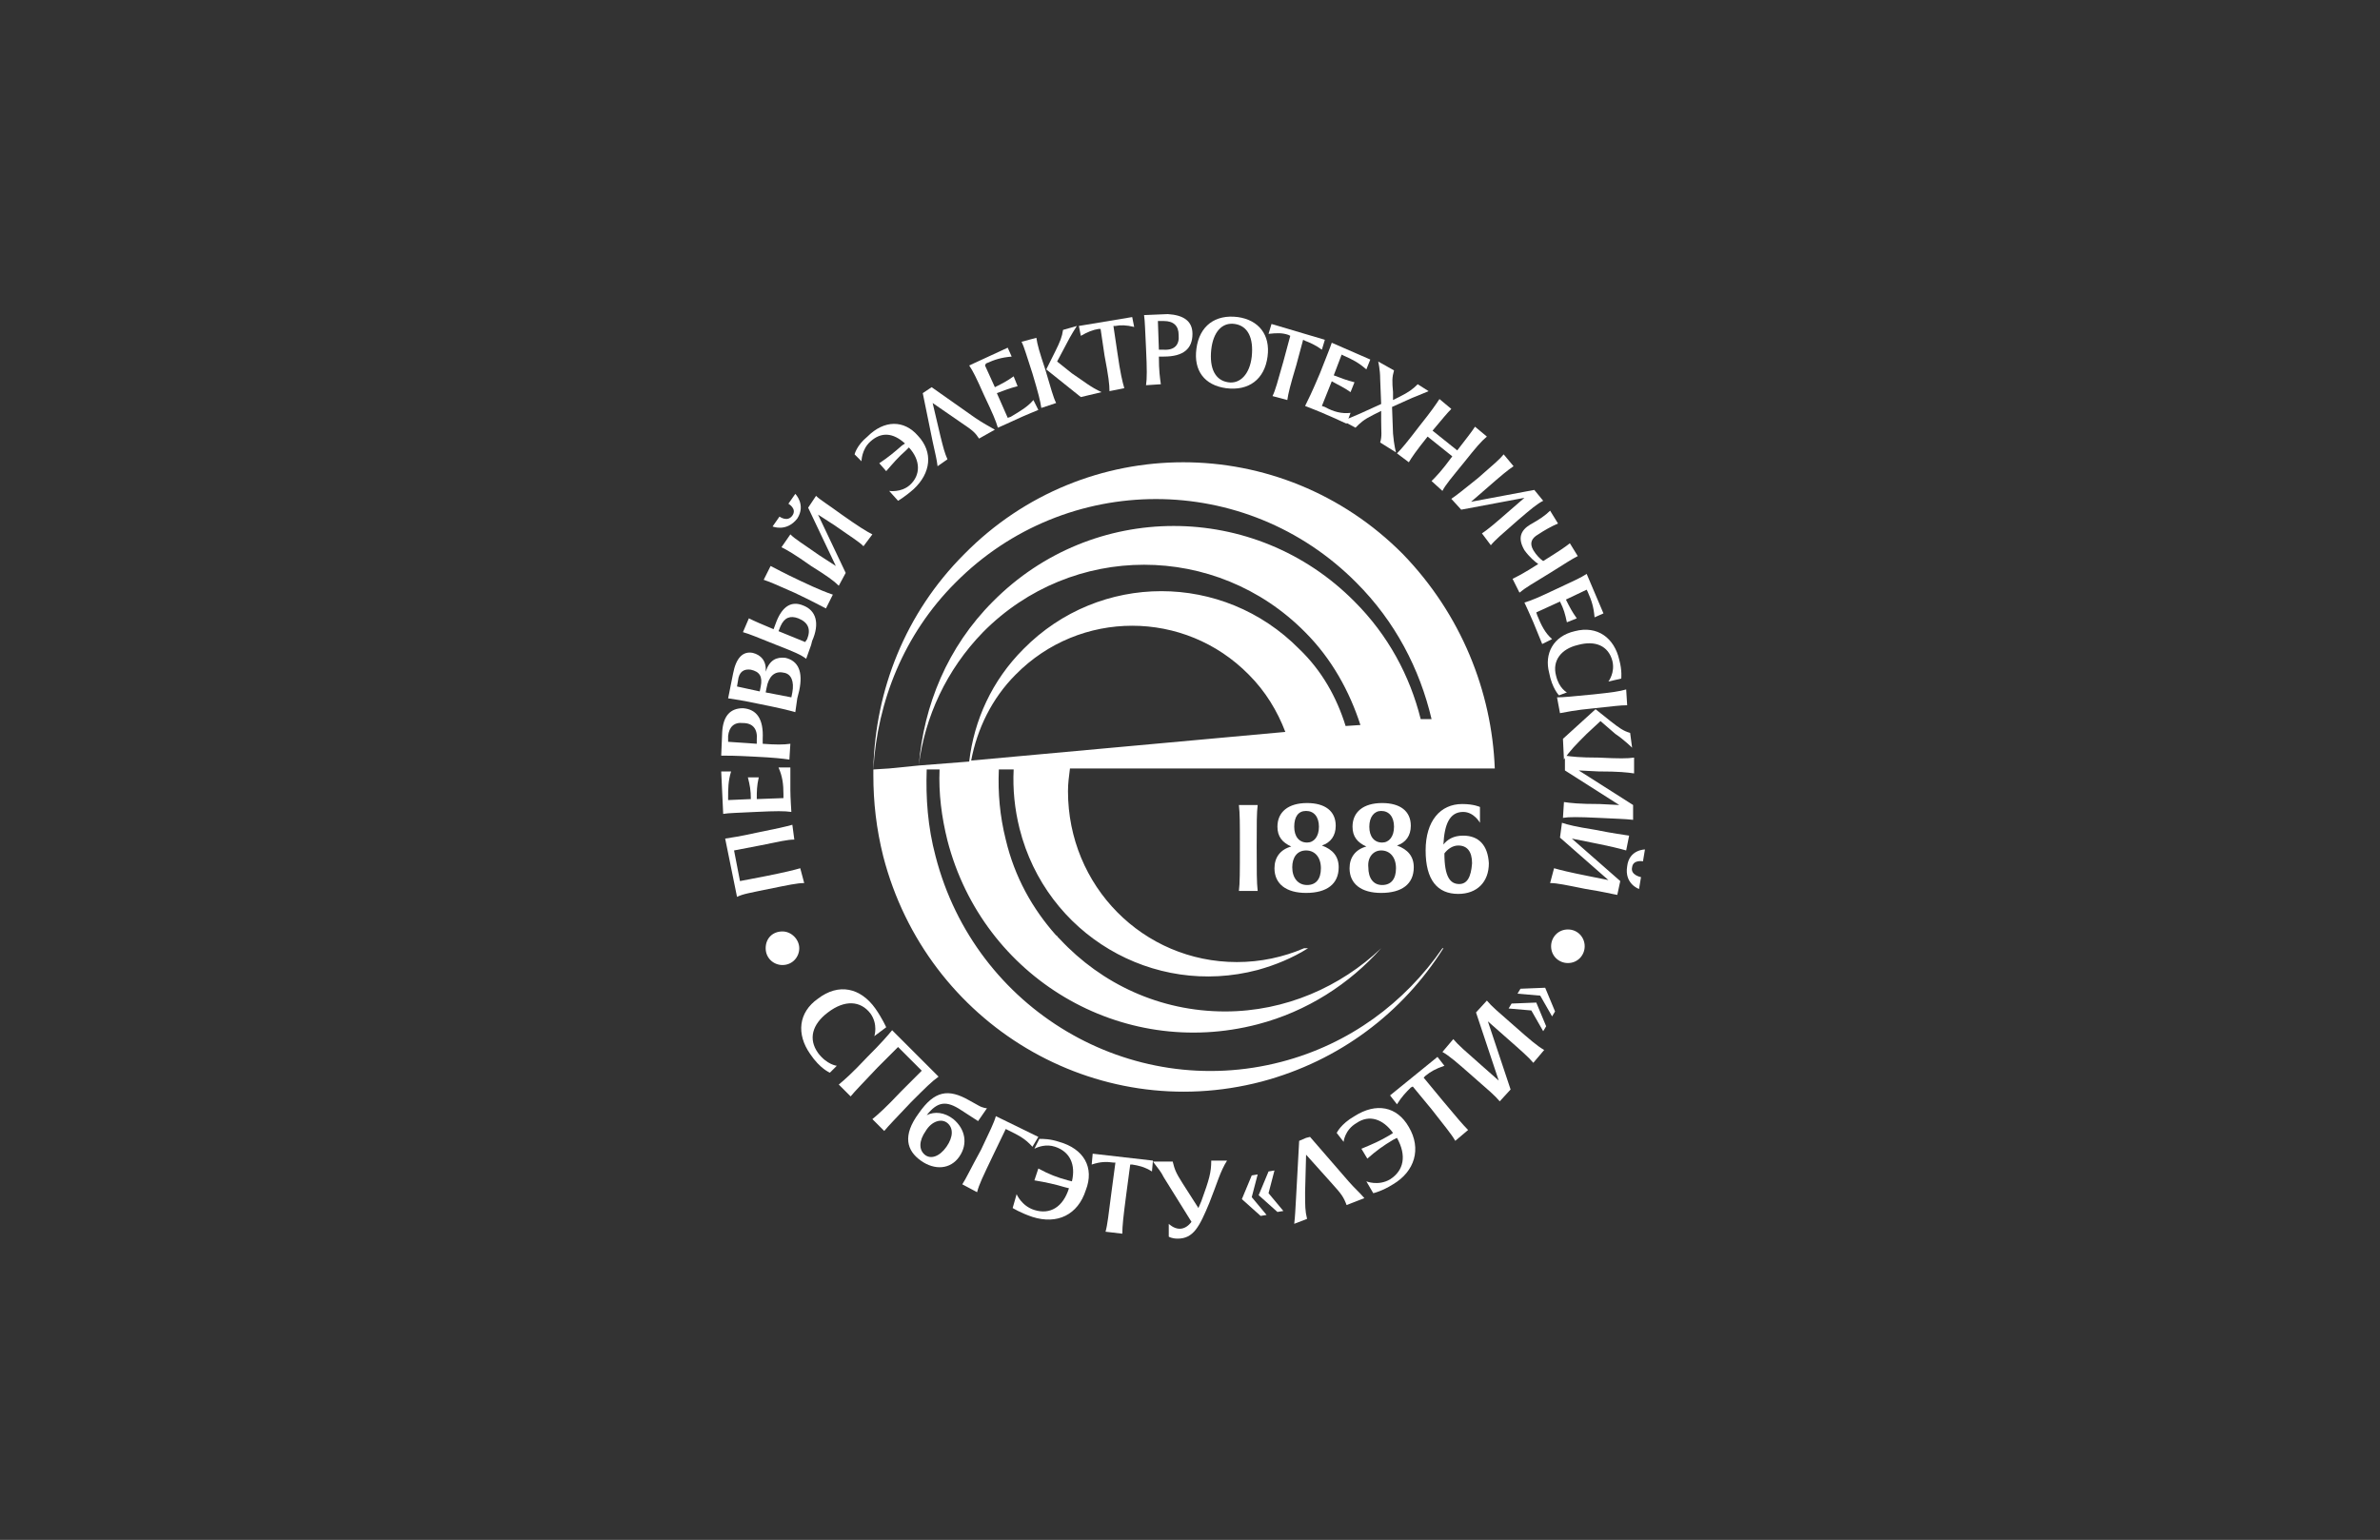 <?xml version="1.0" encoding="utf-8"?>
<!-- Generator: Adobe Illustrator 24.3.0, SVG Export Plug-In . SVG Version: 6.00 Build 0)  -->
<svg version="1.1" id="Layer_1" xmlns="http://www.w3.org/2000/svg" xmlns:xlink="http://www.w3.org/1999/xlink" x="0px" y="0px"
	 viewBox="0 0 240.9 155.9" style="enable-background:new 0 0 240.9 155.9;" xml:space="preserve">
<rect x="0" y="0" width="240.9" height="155.9" fill="#333333" stroke="none"/>
<style type="text/css">
	.st0{fill:#FFFFFF;}
</style>
<g>
	<path class="st0" d="M107.2,115.6c-0.9-0.3-1.6-0.3-2-0.3l-0.5,1c0.4-0.2,1.2-0.5,2.1-0.2c1.5,0.5,2.1,1.8,1.7,3.5l-0.4-0.1
		c-1.1-0.3-1.9-0.6-3-1.2l-0.4,1.2c1.2,0.2,2.1,0.4,3.1,0.7l0.4,0.1c-0.6,1.9-1.9,2.7-3.5,2.2c-1.3-0.4-1.8-1.6-1.8-1.6l-0.4,1.4
		c0,0,0.8,0.5,2,0.9c2.5,0.8,4.6-0.2,5.4-2.7C110.8,118.2,109.7,116.3,107.2,115.6L107.2,115.6z"/>
	<path class="st0" d="M80.9,96c0,0.9-0.7,1.7-1.7,1.7c-0.9,0-1.7-0.7-1.7-1.7s0.7-1.7,1.7-1.7C80.1,94.3,80.9,95.1,80.9,96L80.9,96z
		"/>
	<path class="st0" d="M160.4,95.8c0,0.9-0.7,1.7-1.7,1.7c-0.9,0-1.7-0.7-1.7-1.7c0-0.9,0.7-1.7,1.7-1.7
		C159.7,94.1,160.4,94.9,160.4,95.8L160.4,95.8z"/>
	<path class="st0" d="M125.4,81.5c0.1,0.9,0.1,1.8,0.1,4.2c0,2.6,0,3.7-0.1,4.5h1.9c-0.1-0.9-0.1-1.9-0.1-4.5c0-2.4,0-3.4,0.1-4.2
		H125.4L125.4,81.5z"/>
	<path class="st0" d="M129,87.9c0,1.6,1.2,2.5,3.2,2.5c2.1,0,3.3-0.9,3.3-2.6c0-1.1-0.6-1.8-1.7-2.2c0.9-0.3,1.4-1,1.4-2
		c0-1.5-1.1-2.3-2.9-2.3c-1.9,0-3,0.9-3,2.4c0,1,0.5,1.6,1.4,2C129.6,86,129,86.8,129,87.9L129,87.9z M132.2,82.1
		c0.8,0,1.3,0.6,1.3,1.6s-0.5,1.6-1.2,1.6c-0.8,0-1.3-0.6-1.3-1.6S131.4,82.1,132.2,82.1L132.2,82.1z M132.2,86.1
		c0.9,0,1.5,0.7,1.5,1.8c0,1.1-0.5,1.7-1.4,1.7s-1.5-0.7-1.5-1.8C130.8,86.8,131.3,86.1,132.2,86.1L132.2,86.1z"/>
	<path class="st0" d="M136.6,87.9c0,1.6,1.2,2.5,3.2,2.5c2.1,0,3.3-0.9,3.3-2.6c0-1.1-0.6-1.8-1.7-2.2c0.9-0.3,1.4-1,1.4-2
		c0-1.5-1.1-2.3-2.9-2.3c-1.9,0-3,0.9-3,2.4c0,1,0.5,1.6,1.4,2C137.2,86,136.6,86.8,136.6,87.9L136.6,87.9z M139.8,82.1
		c0.8,0,1.3,0.6,1.3,1.6s-0.5,1.6-1.2,1.6c-0.8,0-1.3-0.6-1.3-1.6S139.1,82.1,139.8,82.1L139.8,82.1z M139.8,86.1
		c0.9,0,1.5,0.7,1.5,1.8c0,1.1-0.5,1.7-1.4,1.7s-1.4-0.7-1.4-1.8C138.4,86.8,139,86.1,139.8,86.1L139.8,86.1z"/>
	<path class="st0" d="M148.1,84.6c-1,0-1.6,0.4-2,0.9c0.1-2,0.6-3.3,2-3.3c1.1,0,1.7,1.1,1.7,1.1v-1.6c0,0-0.6-0.3-1.8-0.3
		c-2.2,0-3.7,1.7-3.7,4.7s1.2,4.4,3.3,4.4c1.9,0,3.1-1.2,3.1-3.1C150.6,85.6,149.7,84.6,148.1,84.6L148.1,84.6z M147.7,89.5
		c-0.9,0-1.5-0.7-1.5-3.1c0.3-0.4,0.8-0.8,1.4-0.8c0.9,0,1.4,0.6,1.4,1.8C148.9,88.8,148.5,89.5,147.7,89.5L147.7,89.5z"/>
	<path class="st0" d="M142,56.1c-12.3-12.4-32.2-12.4-44.4,0c-6,6-9,13.8-9.2,21.7l0,0v0.1c0,0.3,0,0.7,0,1c0-0.1,0-0.3,0-0.4
		c0,2.7,0.3,5.4,1,8.2c4.4,17,21.5,27.2,38.3,22.8c7.9-2.1,14.3-7,18.4-13.5H146c-3.8,5.5-9.4,9.7-16.3,11.5c-15.3,4-31-5.3-35-20.8
		c-0.8-3-1-5.9-0.9-8.8h1.3c-0.1,2.4,0.2,4.8,0.8,7.2c3.6,13.9,17.6,22.2,31.4,18.6c5-1.3,9.3-4.1,12.5-7.7l0,0
		c-4.1,3.9-9.7,6.4-15.8,6.4c-6.6,0-12.5-2.8-16.7-7.3c-0.1-0.1-0.1-0.1-0.2-0.2s-0.1-0.2-0.2-0.2c-2.4-2.7-4.2-5.9-5.1-9.7
		c-0.6-2.4-0.8-4.7-0.7-7.1h1.5c-0.1,2,0.1,4,0.6,6c2.7,10.7,13.5,17.1,24.1,14.3c1.8-0.5,3.5-1.2,5.1-2.2H132
		c-2.1,0.9-4.4,1.4-6.8,1.4c-9.5,0-17.1-7.7-17.1-17.3c0-0.8,0.1-1.5,0.2-2.3h4.5h18.5l0,0h6l0,0h8.5h5.5l0,0
		C151,70,147.9,62.2,142,56.1L142,56.1z M98.3,77c0.6-3.2,2.1-6.3,4.5-8.7c6.5-6.6,17.1-6.6,23.6,0c1.7,1.7,2.9,3.7,3.7,5.8L98.3,77
		L98.3,77z M131.5,65.7c-7.7-7.8-20.2-7.8-27.9,0c-3.2,3.2-5,7.2-5.5,11.4L93,77.5c0.6-4.9,2.8-9.7,6.5-13.5c9-9.1,23.6-9.1,32.6,0
		c2.7,2.7,4.5,6,5.6,9.4l-1.5,0.1C135.3,70.6,133.8,67.9,131.5,65.7L131.5,65.7z M143.8,72.8c-1.1-4.4-3.3-8.5-6.7-11.9
		c-10.1-10.2-26.5-10.2-36.6,0c-4.6,4.6-7,10.5-7.5,16.6l-3,0.3l-1.6,0.1c0.4-6.9,3.1-13.7,8.3-18.9c11.2-11.3,29.4-11.3,40.6,0
		c3.9,3.9,6.4,8.7,7.6,13.8H143.8L143.8,72.8z"/>
	<path class="st0" d="M82.8,101.1c2.1-1.6,4.3-1.1,5.8,1c0.7,1,1.1,1.9,1.1,1.9l-1.2,0.9c0,0,0.4-1.2-0.4-2.3
		c-1-1.3-2.6-1.4-4.3-0.1c-1.6,1.2-2,2.7-1,4.1c0.9,1.2,1.9,1.3,1.9,1.3l-0.7,0.7c0,0-1-0.4-2-1.9C80.6,104.7,80.8,102.5,82.8,101.1
		L82.8,101.1z"/>
	<path class="st0" d="M92.2,111.6c-1.6,1.7-2.2,2.3-2.7,2.9l-1.2-1.2c0.6-0.5,1.3-1.1,2.9-2.8l2.1-2.1l-2.4-2.4l-2.1,2.1
		c-1.6,1.7-2.2,2.3-2.7,2.9l-1.2-1.2c0.6-0.5,1.3-1.1,2.9-2.8c1.5-1.5,2-2.1,2.5-2.7L95,109C94.3,109.5,93.7,110.1,92.2,111.6
		L92.2,111.6z"/>
	<path class="st0" d="M97.1,117.1c-0.9,1.3-2.5,1.4-3.9,0.4s-1.9-2.5-0.2-4.8c1.6-2.3,3-2.5,5.1-1.3l0.9,0.5
		c0.5,0.3,0.9,0.3,0.9,0.3l-0.9,1.3l-1.7-1.1c-1.5-1-2.4-0.9-3.5,0.5c0.8-0.4,1.8-0.3,2.7,0.4C97.7,114.3,98,115.8,97.1,117.1
		L97.1,117.1z M95.8,116.1c0.7-1,0.7-1.9,0.1-2.4s-1.6-0.2-2.2,0.8c-0.7,1-0.7,1.9-0.1,2.4C94.2,117.4,95.1,117.1,95.8,116.1
		L95.8,116.1z"/>
	<path class="st0" d="M104.5,116.1c-0.8-0.9-1.5-1.2-2.5-1.7l-0.2-0.1l-1.3,2.7c-1,2.1-1.4,2.9-1.6,3.7l-1.5-0.8
		c0.4-0.6,0.8-1.5,1.9-3.5c0.9-1.9,1.3-2.7,1.5-3.4l4.3,2.1L104.5,116.1L104.5,116.1z"/>
	<path class="st0" d="M116.7,117.5l-0.1,1.1c-0.8-0.5-1.4-0.6-2-0.7h-0.2l-0.4,3c-0.3,2.3-0.4,3.2-0.4,4l-1.7-0.2
		c0.2-0.7,0.3-1.7,0.6-4l0.4-3h-0.2c-0.7-0.1-1.3-0.1-2.2,0.2l0.1-1.1L116.7,117.5L116.7,117.5z"/>
	<path class="st0" d="M124.2,117.5c-0.7,1.1-1,2.3-1.8,4.3c-1,2.4-1.6,3.6-3.2,3.6c-0.6,0-0.9-0.2-0.9-0.2v-1.3c0,0,0.5,0.5,1.1,0.5
		c0.5,0,0.9-0.3,1.2-0.7l-2.8-4.5c-0.3-0.6-0.5-0.8-1.1-1.6h2c0.2,0.8,0.3,1.1,1,2.2l1.6,2.5c0.1-0.2,0.2-0.5,0.3-0.7
		c0.8-2.2,1-2.9,1-4.1L124.2,117.5L124.2,117.5z"/>
	<path class="st0" d="M126.7,119l0.6-0.1l-0.6,2.3l1.5,1.8l-0.6,0.1l-1.9-1.7L126.7,119L126.7,119z M128.4,118.6l0.6-0.1l-0.6,2.3
		l1.5,1.8l-0.6,0.1l-1.9-1.7L128.4,118.6L128.4,118.6z"/>
	<path class="st0" d="M138.1,121.3l-1.8,0.7c-0.3-0.8-0.5-1.1-1.5-2.2l-2.6-2.9l-0.1,3.8c0,1.4,0,1.9,0.2,2.7l-1.3,0.5
		c0.1-0.9,0.1-1.2,0.2-2.9l0.3-5.5l0.7-0.3l0,0l0,0l0.4-0.1l3.9,4.5C137.2,120.4,137.5,120.6,138.1,121.3L138.1,121.3z"/>
	<path class="st0" d="M142.6,114.1c1.3,2.2,0.6,4.5-1.6,5.8c-1.1,0.7-2,0.9-2,0.9l-0.7-1.2c0,0,1.2,0.5,2.4-0.2
		c1.4-0.9,1.7-2.4,0.7-4.2l-0.4,0.2c-1,0.6-1.7,1.1-2.6,1.9l-0.6-1c1.2-0.5,1.9-0.8,2.9-1.4l0.3-0.2c-1-1.4-2.4-1.9-3.7-1
		c-1.2,0.7-1.3,1.9-1.3,1.9l-0.7-0.9c0,0,0.4-0.9,1.8-1.7C139.3,111.6,141.4,112,142.6,114.1L142.6,114.1z"/>
	<path class="st0" d="M145.5,107l0.7,0.9c-0.9,0.3-1.4,0.6-1.9,1l-0.2,0.2l1.9,2.3c1.5,1.8,2.1,2.5,2.6,3l-1.3,1.1
		c-0.4-0.7-1-1.4-2.4-3.2L143,110l-0.2,0.1c-0.5,0.5-0.9,0.9-1.4,1.7l-0.7-0.9L145.5,107L145.5,107z"/>
	<path class="st0" d="M153.2,103.8c1.7,1.5,2.4,2.1,3.1,2.5l-1.1,1.3c-0.5-0.6-1.2-1.2-2.9-2.7l-1.7-1.5l2.3,6.9l-1.1,1.2
		c-0.5-0.6-1.1-1.1-2.7-2.5c-1.7-1.5-2.4-2.1-3.1-2.5l1.1-1.3c0.5,0.6,1.2,1.2,2.9,2.7l1.7,1.5l-2.3-6.9l1.1-1.2
		C151,101.9,151.6,102.4,153.2,103.8L153.2,103.8z"/>
	<path class="st0" d="M156.5,103.9l-0.3,0.5l-1.2-2.1l-2.3-0.2l0.3-0.5l2.5-0.1L156.5,103.9L156.5,103.9z M157.4,102.4l-0.3,0.5
		l-1.2-2.1l-2.3-0.2l0.3-0.5l2.5-0.1L157.4,102.4L157.4,102.4z"/>
	<path class="st0" d="M76.6,84.3c2-0.4,2.9-0.6,3.6-0.8l0.2,1.5c-0.7,0-1.5,0.2-3.5,0.6l-2.6,0.5l0.6,3.1l2.6-0.5
		c2-0.4,2.8-0.6,3.5-0.8l0.4,1.5c-0.7,0-1.6,0.2-3.6,0.6c-1.9,0.4-2.6,0.5-3.2,0.8l-1.2-5.9C74,84.8,74.8,84.7,76.6,84.3L76.6,84.3z
		"/>
	<path class="st0" d="M78.8,77.7H80c0,0,0,1.6,0,2.3c0,0.7,0.1,2.2,0.1,2.2c-0.7-0.1-1.5-0.1-3.6,0c-1.9,0.1-2.7,0.1-3.3,0.2
		L73,78.1h1c-0.3,1-0.3,1.7-0.3,2.7V81l2.3-0.1c0-0.9-0.1-1.4-0.3-2.2h1.1c-0.2,0.9-0.2,1.4-0.2,2.2l2.7-0.1v-0.4
		C79.3,79.4,79.2,78.6,78.8,77.7L78.8,77.7z"/>
	<path class="st0" d="M75.2,71.7c1.4,0.1,2.1,1.1,2,3.1v0.5c1.3,0.1,2.1,0.1,2.8,0l-0.1,1.6c-0.7-0.1-1.5-0.2-3.6-0.3
		c-1.9-0.1-2.6-0.1-3.3-0.1l0.1-2.4C73.2,72.5,73.9,71.7,75.2,71.7L75.2,71.7z M75.2,73.2c-0.9-0.1-1.4,0.4-1.5,1.3v0.6l2.9,0.2
		v-0.4C76.7,73.8,76.2,73.2,75.2,73.2L75.2,73.2z"/>
	<path class="st0" d="M79.5,66.6c1.3,0.3,1.8,1.4,1.4,3.3l-0.2,0.8l-0.2,1.4c-0.7-0.2-1.5-0.4-3.5-0.8c-1.9-0.4-2.6-0.5-3.3-0.6
		l0.5-2.5c0.3-1.6,1-2.3,2-2.1c0.8,0.2,1.4,0.8,1.3,1.9C77.9,66.8,78.6,66.5,79.5,66.6L79.5,66.6z M74.6,69.5l2.3,0.5l0.1-0.5
		c0.2-1-0.1-1.5-1-1.7c-0.7-0.1-1.2,0.2-1.3,1.1L74.6,69.5L74.6,69.5z M79.3,68.1c-0.9-0.2-1.5,0.4-1.7,1.5l-0.1,0.5l2.6,0.5
		l0.1-0.5C80.4,69,80.1,68.2,79.3,68.1L79.3,68.1z"/>
	<path class="st0" d="M81,58.8c-1.7-0.8-2.4-1.2-3-1.5l-0.7,1.4c0.6,0.2,1.3,0.5,3.1,1.3c1.9,0.9,2.6,1.3,3.2,1.6l0.7-1.4
		C83.7,60,82.9,59.7,81,58.8L81,58.8z"/>
	<path class="st0" d="M81.3,61.3c-1.2-0.5-2.1,0.1-2.7,1.6l-0.3,0.8c-1.2-0.5-1.9-0.8-2.5-1.1L75.2,64c0.7,0.2,1.4,0.5,3.4,1.3
		c1.8,0.7,2.5,1,3,1.4l0.5-1.4l0.1-0.4C83,63.1,82.6,61.8,81.3,61.3L81.3,61.3z M81.7,64.7L81.5,65l-2.7-1.1l0.2-0.5
		c0.4-0.9,1-1.1,1.8-0.8C81.8,63,82.1,63.7,81.7,64.7L81.7,64.7z"/>
	<path class="st0" d="M85.2,52.1c1.7,1.2,2.5,1.7,3.1,2l-0.9,1.2c-0.5-0.5-1.2-0.9-2.9-2.1l-1.7-1.1l2.8,5.9l-0.7,1.3
		c-0.5-0.5-1.2-1-2.8-2c-1.7-1.2-2.4-1.6-3-1.9l0.9-1.3c0.5,0.5,1.2,0.9,2.9,2.1l1.7,1.1l-2.8-5.9l0.8-1.2
		C83,50.6,83.7,51,85.2,52.1L85.2,52.1z M78.2,53.3l0.7-1c0,0,0.8,0.6,1.3-0.1c0.5-0.7-0.4-1.2-0.4-1.2l0.7-1c0,0,1.1,1.1,0.2,2.5
		C79.6,53.9,78.2,53.3,78.2,53.3L78.2,53.3z"/>
	<path class="st0" d="M92.9,44.1c1.6,1.7,1.3,3.8-0.4,5.4c-0.9,0.8-1.6,1.2-1.6,1.2l-0.9-1c0,0,1.2,0.2,2.1-0.6
		c1.1-1,1.1-2.5-0.1-3.8l-0.3,0.3c-0.8,0.7-1.3,1.3-2,2.1L89,46.9c0.9-0.6,1.5-1.1,2.3-1.8l0.3-0.2c-1.2-1.1-2.4-1.2-3.5-0.2
		c-0.9,0.8-0.9,2-0.9,2L86.5,46c0,0,0.2-0.9,1.3-1.8C89.5,42.5,91.5,42.5,92.9,44.1L92.9,44.1z"/>
	<path class="st0" d="M100.7,43.5l-1.6,0.9c-0.4-0.6-0.6-0.8-1.8-1.6l-2.9-2l0.8,3.4c0.3,1.2,0.4,1.6,0.7,2.3l-1,0.7
		c-0.1-0.8-0.2-1.1-0.5-2.5l-1-4.9l0.6-0.4l0,0l0,0l0.3-0.2l4.4,3.1C99.6,42.9,100,43.1,100.7,43.5L100.7,43.5z"/>
	<path class="st0" d="M104.6,40.5l0.5,1c0,0-1.7,0.7-2.1,0.9s-2,0.9-2,0.9c-0.2-0.7-0.5-1.4-1.4-3.3c-0.8-1.8-1.1-2.4-1.5-3l3.9-1.8
		l0.4,0.9c-1.1,0.1-1.7,0.3-2.6,0.7L99.7,37l1,2.2c0.8-0.4,1.2-0.6,1.9-1.1l0.4,1c-0.8,0.2-1.3,0.4-2.1,0.7l1.1,2.5l0.3-0.1
		C103.3,41.6,104,41.2,104.6,40.5L104.6,40.5z"/>
	<path class="st0" d="M104.9,34.2c0.1,0.7,0.3,1.4,0.9,3.2c0.6,2,0.8,2.8,1.1,3.4l-1.5,0.5c-0.1-0.7-0.3-1.5-0.9-3.5
		c-0.6-1.8-0.8-2.6-1.1-3.2L104.9,34.2L104.9,34.2z M111.5,39.7l-2.1,0.5l-3.5-2.8l0.9-1.8c0.5-1,0.7-1.5,0.8-2.2L109,33
		c0,0-0.6,0.9-1.1,1.9l-0.9,1.7l1.5,1.2C109.7,38.6,110.4,39.2,111.5,39.7L111.5,39.7z"/>
	<path class="st0" d="M114.6,32.1l0.2,1c-0.8-0.2-1.4-0.2-1.9-0.1h-0.2l0.4,2.7c0.3,2.1,0.5,2.9,0.7,3.6l-1.5,0.3
		c0-0.7-0.1-1.5-0.5-3.6l-0.4-2.7h-0.2c-0.6,0.1-1.1,0.3-1.8,0.7l-0.2-1L114.6,32.1L114.6,32.1z"/>
	<path class="st0" d="M120.7,33.8c0,1.5-0.9,2.3-2.9,2.3h-0.5c0,1.4,0.1,2.1,0.2,2.8L116,39c0.1-0.7,0.1-1.6,0-3.7
		c-0.1-1.9-0.1-2.7-0.2-3.4l2.4-0.1C119.8,31.9,120.7,32.5,120.7,33.8L120.7,33.8z M119.3,33.9c0-0.9-0.5-1.4-1.5-1.4h-0.6l0.1,2.9
		h0.4C118.9,35.5,119.4,34.9,119.3,33.9L119.3,33.9z"/>
	<path class="st0" d="M121.1,35.3c0.3-2.3,1.9-3.5,4.2-3.2c2.1,0.3,3.3,1.8,3,4c-0.3,2.3-1.9,3.5-4.2,3.2
		C121.9,39,120.8,37.5,121.1,35.3L121.1,35.3z M126.7,36.1c0.2-1.9-0.4-3.1-1.7-3.3c-1.3-0.2-2.2,0.8-2.4,2.6
		c-0.2,1.9,0.4,3.1,1.7,3.3C125.5,38.9,126.5,37.9,126.7,36.1L126.7,36.1z"/>
	<path class="st0" d="M134.1,34.4l-0.3,1c-0.7-0.5-1.2-0.7-1.7-0.9l-0.2-0.1l-0.7,2.6c-0.6,2-0.8,2.8-0.9,3.5l-1.5-0.4
		c0.3-0.6,0.5-1.4,1.1-3.5l0.7-2.6l-0.2-0.1c-0.6-0.2-1.1-0.2-2-0.1l0.3-1L134.1,34.4L134.1,34.4z"/>
	<path class="st0" d="M136.7,41.8l-0.4,1.1c0,0-1.5-0.7-2-0.9c-0.4-0.2-2.2-0.9-2.2-0.9c0.3-0.6,0.7-1.4,1.5-3.3
		c0.7-1.8,1-2.5,1.2-3.1l3.9,1.7l-0.4,1c-0.8-0.7-1.4-1-2.3-1.4l-0.2-0.1L135,38c0.8,0.3,1.3,0.5,2.1,0.7l-0.4,1
		c-0.7-0.5-1.2-0.7-1.9-1.1l-1,2.5l0.3,0.1C135,41.7,135.8,41.9,136.7,41.8L136.7,41.8z"/>
	<path class="st0" d="M141.3,45.8l-1.6-1c0.2-0.7,0.1-1,0.1-2.2v-1L139,42c-1,0.5-1.3,0.8-1.8,1.3l-1.3-0.7c0,0,0.8-0.3,1.7-0.7
		l2.2-1l-0.1-2.5c0-1-0.2-1.8-0.2-1.8l1.6,0.9c-0.2,0.7-0.2,1.1-0.1,2.2v0.8l0.6-0.3c1-0.5,1.4-0.8,1.9-1.3l1.1,0.7
		c0,0-0.7,0.3-1.7,0.7l-2,0.9l0.1,2.7C141.1,45.1,141.3,45.8,141.3,45.8L141.3,45.8z"/>
	<path class="st0" d="M148.2,46.8c-1.3,1.6-1.9,2.3-2.2,2.9l-1.1-1c0.5-0.5,1-1,2.1-2.5l-2.5-2c-1.2,1.5-1.6,2.1-1.9,2.6l-1.2-0.9
		c0.5-0.5,1-1.1,2.3-2.8c1.2-1.5,1.6-2.1,2-2.7l1.2,1c-0.4,0.4-0.9,1-1.9,2.2l2.5,2c1-1.3,1.4-1.8,1.8-2.4l1.2,1
		C149.9,44.7,149.4,45.3,148.2,46.8L148.2,46.8z"/>
	<path class="st0" d="M153.6,52.7c-1.6,1.4-2.3,2-2.7,2.5L150,54c0.6-0.4,1.2-0.9,2.8-2.3l1.5-1.3l-6.4,1.2l-1-1.1
		c0.6-0.4,1.2-0.9,2.7-2.1c1.6-1.4,2.2-1.9,2.6-2.4l1,1.2c-0.6,0.4-1.2,0.9-2.8,2.3l-1.5,1.3l6.4-1.2l0.9,1.1
		C155.6,51,155,51.5,153.6,52.7L153.6,52.7z"/>
	<path class="st0" d="M156.9,58c-1.8,1.1-2.5,1.5-3.1,2l-0.7-1.4c0.6-0.3,1.2-0.6,2.6-1.5c-0.3-0.2-0.9-0.7-1.4-1.4
		c-0.7-1.2-0.4-2,0.6-2.6c0.9-0.5,1.5-0.9,2-1.4l0.8,1.3c-0.7,0.3-1.4,0.7-2,1.1c-0.7,0.4-0.9,0.9-0.5,1.6c0.3,0.5,0.7,0.9,1,1.1
		c1.6-1,2.2-1.4,2.7-1.8l0.8,1.3C159.1,56.6,158.5,57,156.9,58L156.9,58z"/>
	<path class="st0" d="M157.1,64.7l-1,0.5c0,0-0.7-1.7-0.9-2.2s-0.9-2-0.9-2c0.7-0.2,1.4-0.5,3.3-1.4c1.7-0.8,2.4-1.1,3-1.5l1.7,4
		l-0.9,0.4c-0.1-1.1-0.3-1.7-0.7-2.6l-0.1-0.2l-2.1,1c0.4,0.8,0.6,1.2,1.1,1.9l-1,0.4c-0.2-0.9-0.3-1.3-0.7-2.1l-2.4,1.1l0.1,0.3
		C156,63.3,156.4,64.1,157.1,64.7L157.1,64.7z"/>
	<path class="st0" d="M159.4,63.9c2.3-0.6,4,0.7,4.5,2.9c0.3,1.1,0.2,1.9,0.2,1.9l-1.3,0.3c0,0,0.7-0.9,0.4-2.1
		c-0.4-1.5-1.7-2.1-3.5-1.6c-1.7,0.4-2.6,1.6-2.2,3.1c0.3,1.3,1.1,1.7,1.1,1.7l-0.8,0.3c0,0-0.7-0.7-1-2.3
		C156.3,66.2,157.2,64.4,159.4,63.9L159.4,63.9z"/>
	<path class="st0" d="M164.7,71.4c-0.7,0-1.4,0.1-3.3,0.3c-2.1,0.2-2.9,0.4-3.5,0.5l-0.3-1.6c0.7,0,1.6-0.1,3.7-0.3
		c1.9-0.2,2.6-0.3,3.3-0.5L164.7,71.4L164.7,71.4z M158.3,76.9l-0.1-2.1l3.3-3L163,73c0.9,0.7,1.3,1,2,1.2l0.2,1.5
		c0,0-0.8-0.8-1.7-1.4L162,73l-1.4,1.3C159.5,75.4,158.9,76,158.3,76.9L158.3,76.9z"/>
	<path class="st0" d="M161.8,82.8c-2.1-0.1-3-0.1-3.6,0l0.1-1.6c0.7,0.1,1.5,0.2,3.6,0.2l2,0.1l-5.5-3.5v-1.5
		c0.7,0.1,1.5,0.2,3.4,0.2c2.1,0.1,2.9,0.1,3.6,0v1.6c-0.7-0.1-1.5-0.2-3.6-0.2l-2-0.1l5.5,3.5V83C164.4,82.9,163.7,82.9,161.8,82.8
		L161.8,82.8z"/>
	<path class="st0" d="M160.5,90c-2-0.4-2.9-0.6-3.6-0.6l0.4-1.5c0.7,0.2,1.5,0.4,3.5,0.8l2,0.4l-4.9-4.3l0.2-1.5
		c0.6,0.2,1.4,0.4,3.3,0.7c2,0.4,2.9,0.5,3.5,0.6l-0.3,1.5c-0.7-0.2-1.5-0.4-3.5-0.8l-2-0.4l4.9,4.3l-0.3,1.4
		C163.1,90.5,162.4,90.3,160.5,90L160.5,90z M166.5,86l-0.2,1.2c0,0-1-0.2-1.1,0.6c-0.2,0.8,0.9,1,0.9,1l-0.2,1.2
		c0,0-1.5-0.5-1.2-2.3C164.9,86,166.5,86,166.5,86L166.5,86z"/>
</g>
</svg>
